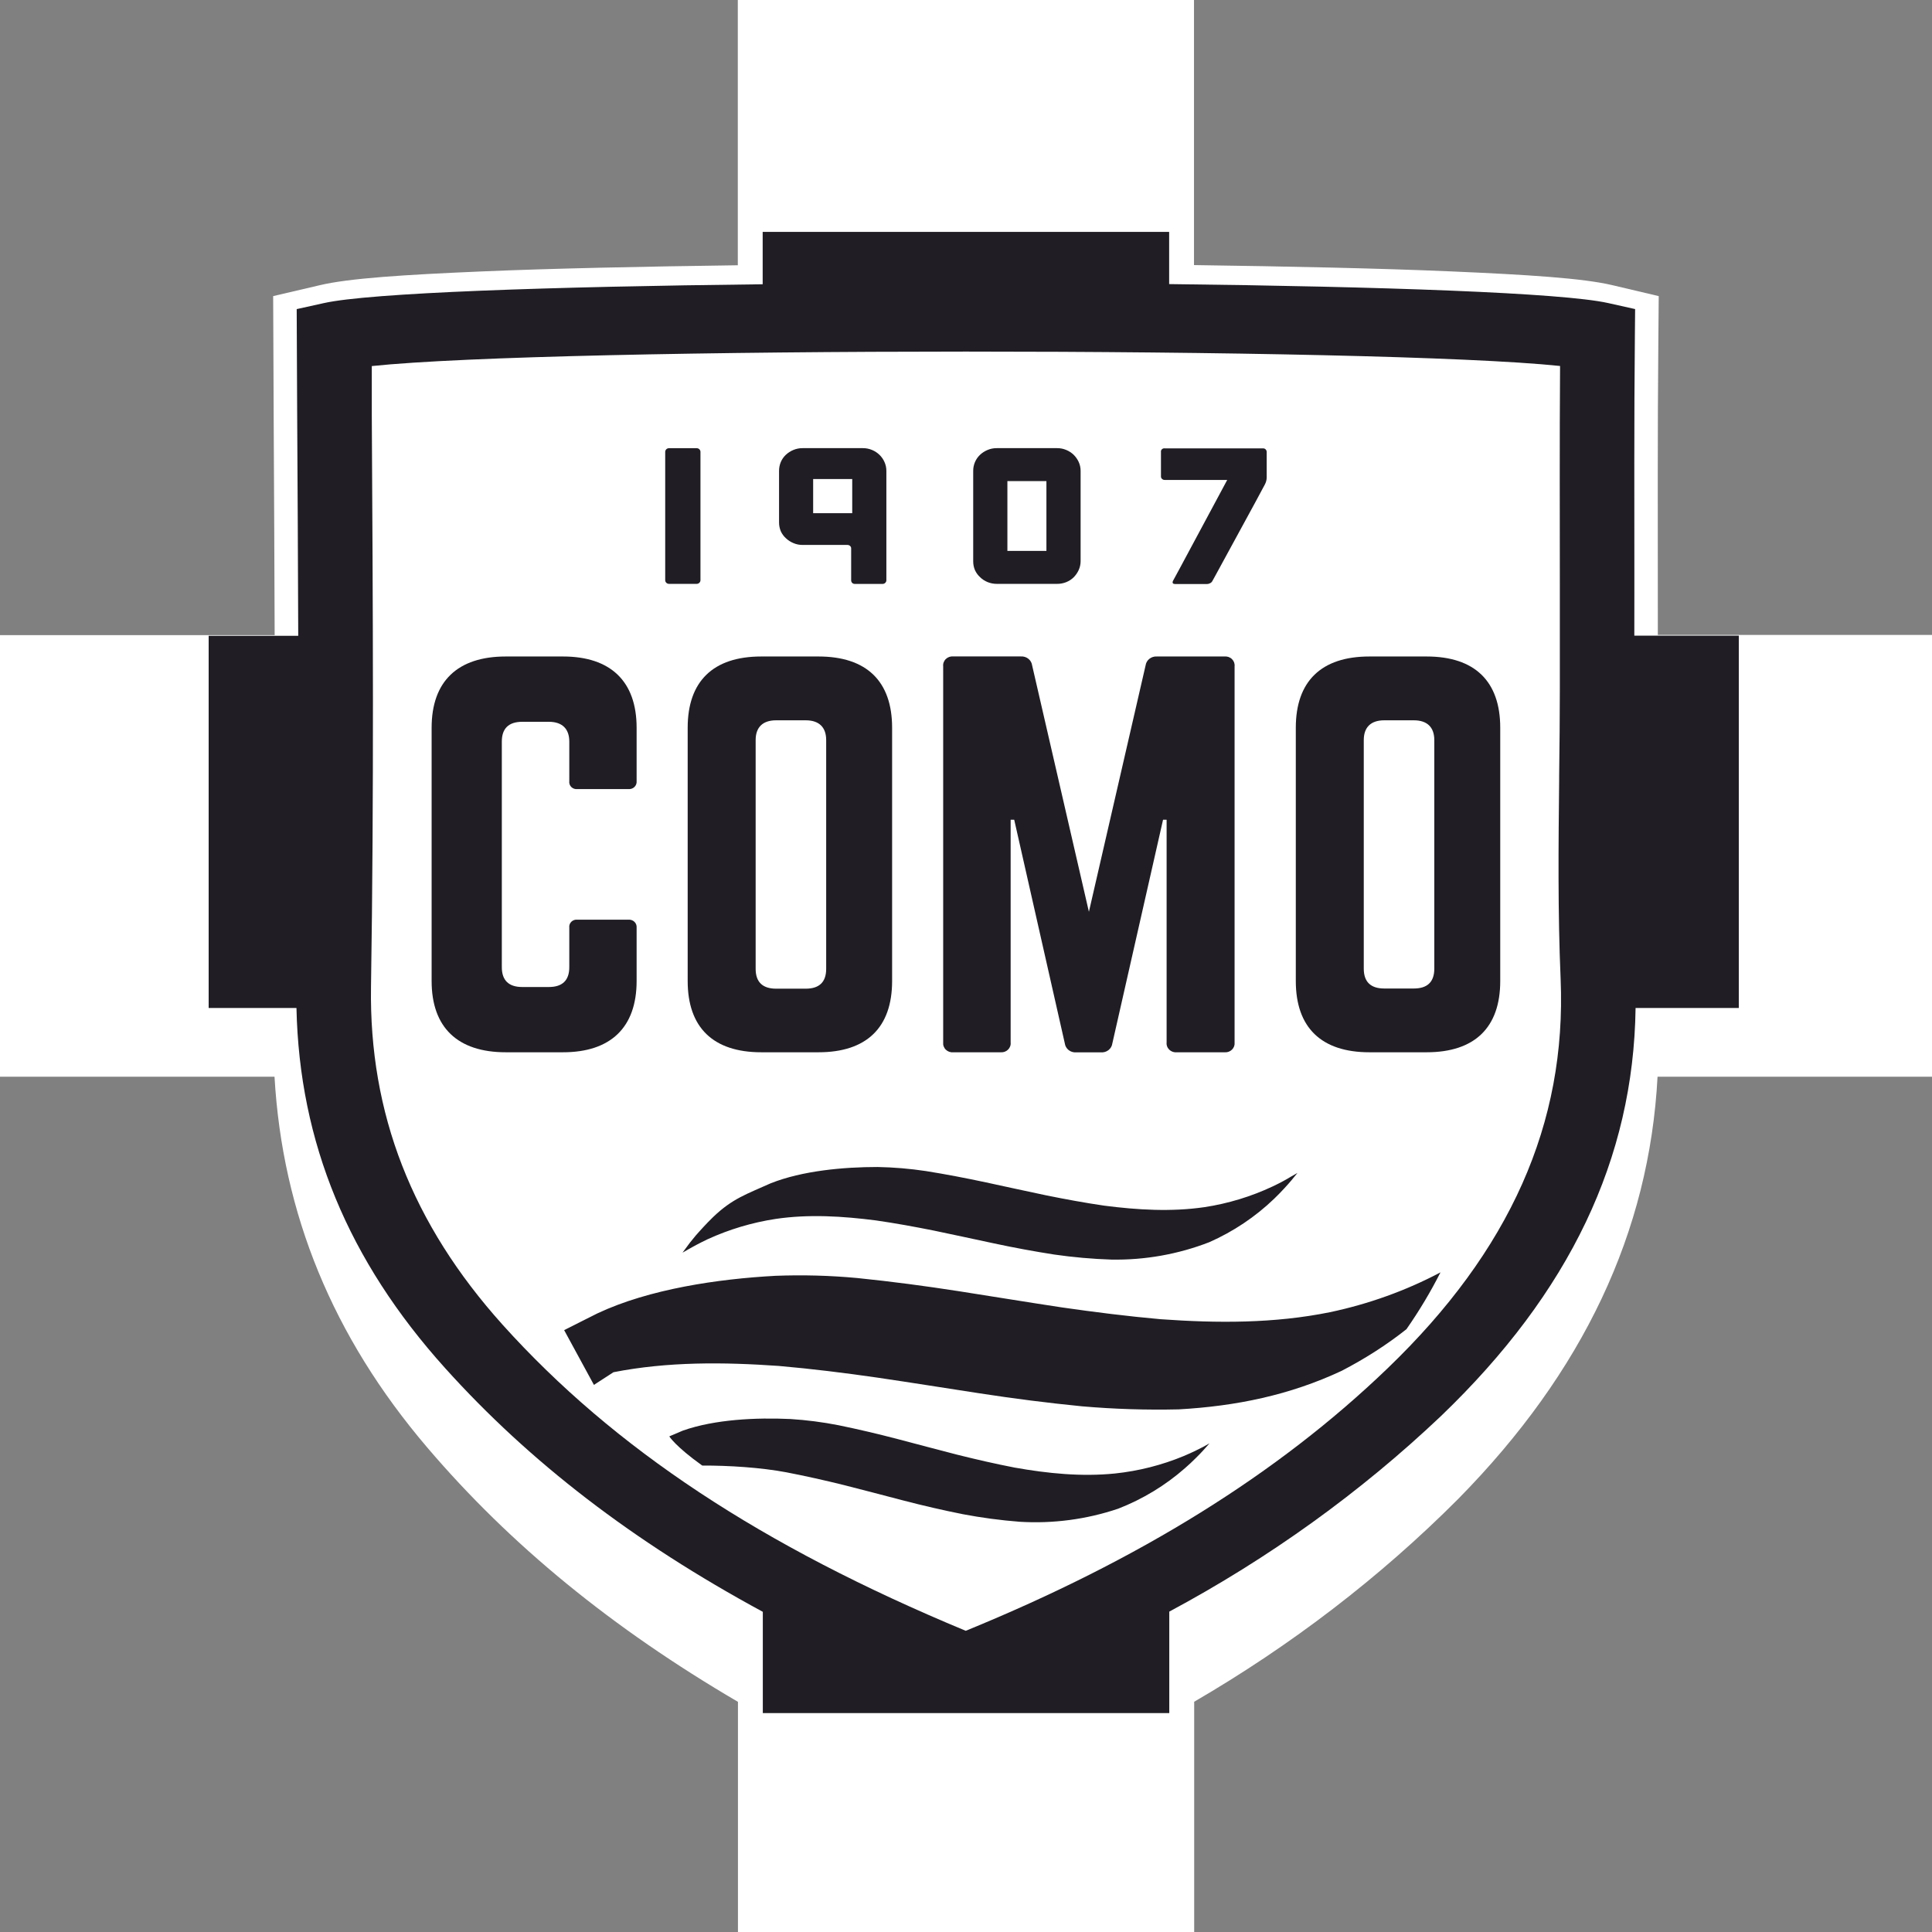 <svg width="250" height="250" viewBox="0 0 250 250" fill="none" xmlns="http://www.w3.org/2000/svg">
<rect x="0" y="0" width="250" height="250" fill="#808080" stroke="none"/>
<g clip-path="url(#clip0_913_32)">
<path d="M95.472 0V34.324C83.147 34.493 71.397 34.736 62.243 35.127C52.192 35.556 45.127 36.008 41.336 36.915L35.347 38.316L35.418 54.846C35.467 63.861 35.51 73.01 35.541 82.186H0V139.328H35.522C36.542 157.04 43.05 172.947 55.268 187.286C66.06 199.956 79.25 210.712 95.491 220.217V250H154.527V220.205C167.039 212.929 178.544 204.138 188.685 193.967L188.692 193.96L188.699 193.953C204.873 177.532 213.429 159.413 214.486 139.328H250V82.163H214.522V78.71C214.522 67.442 214.48 55.82 214.588 44.332V44.331L214.639 38.318L208.612 36.894C204.841 36.005 197.778 35.55 187.73 35.117C178.579 34.723 166.829 34.474 154.503 34.302V0H95.472Z" fill="white"/>
<path d="M211.487 75.946C211.487 65.262 211.445 54.225 211.554 43.298L211.584 39.994L208.083 39.212C202.16 37.89 178.783 37.075 151.287 36.761V30.008H98.689V36.783C71.193 37.092 47.81 37.885 41.874 39.228L38.392 39.999L38.452 53.289C38.507 62.844 38.561 72.532 38.591 82.274H27V130.436H38.362C38.735 147.818 45.038 163.089 57.607 177.045C68.546 189.194 81.91 199.477 98.707 208.569V221.673H151.305V208.542C164.244 201.61 176.083 193.086 186.493 183.208C203.122 167.237 211.379 149.943 211.644 130.436H225V82.252H211.481L211.487 75.946Z" fill="#201E24"/>
<path d="M48.11 47.369V53.771C48.253 77.979 48.396 103.013 48.008 127.691C47.757 144.092 53.326 158.389 65.042 171.427C79.457 187.435 98.532 200.047 124.967 211.025C147.421 201.846 165.326 190.737 179.526 177.086C195.39 161.849 202.725 145.377 201.944 126.685C201.574 118.025 201.663 109.371 201.753 100.99V100.443C201.8 96.617 201.842 92.822 201.842 89.028V76.334C201.842 66.859 201.8 57.095 201.872 47.358C178.135 44.876 71.841 44.871 48.11 47.369Z" fill="white"/>
<path d="M82.378 126.948V120.035C82.391 119.897 82.372 119.758 82.323 119.627C82.275 119.497 82.197 119.379 82.096 119.281C81.994 119.183 81.872 119.107 81.737 119.06C81.603 119.013 81.459 118.995 81.317 119.007H74.721C74.578 118.99 74.432 119.005 74.296 119.051C74.159 119.097 74.035 119.172 73.934 119.271C73.832 119.37 73.755 119.491 73.708 119.623C73.662 119.755 73.647 119.896 73.666 120.035V125.154C73.666 126.895 72.736 127.719 71.016 127.719H67.58C65.859 127.719 64.936 126.884 64.936 125.154V95.959C64.936 94.294 65.793 93.4 67.58 93.4H71.016C72.736 93.4 73.666 94.294 73.666 95.959V101.084C73.647 101.223 73.662 101.364 73.708 101.496C73.754 101.628 73.832 101.748 73.934 101.847C74.035 101.945 74.16 102.02 74.296 102.065C74.433 102.11 74.578 102.124 74.721 102.106H81.317C81.459 102.119 81.602 102.102 81.737 102.056C81.872 102.009 81.994 101.934 82.095 101.837C82.197 101.739 82.275 101.621 82.323 101.491C82.372 101.361 82.391 101.222 82.378 101.084V94.166C82.378 88.153 79.002 84.949 72.85 84.949H65.445C59.227 84.949 55.852 88.153 55.852 94.166V126.948C55.852 132.966 59.227 136.164 65.445 136.164H72.85C79.002 136.164 82.378 132.966 82.378 126.948Z" fill="#201E24"/>
<path d="M88.985 126.948C88.985 132.966 92.289 136.164 98.507 136.164H105.912C112.136 136.164 115.439 132.966 115.439 126.948V94.166C115.439 88.153 112.136 84.949 105.912 84.949H98.507C92.289 84.949 88.985 88.153 88.985 94.166V126.948ZM97.781 95.768C97.781 94.102 98.705 93.208 100.426 93.208H104.263C105.984 93.208 106.907 94.102 106.907 95.768V125.369C106.907 127.11 105.984 127.934 104.263 127.934H100.426C98.705 127.934 97.781 127.098 97.781 125.369V95.768Z" fill="#201E24"/>
<path d="M123.372 136.164H129.458C129.636 136.183 129.816 136.162 129.984 136.105C130.153 136.047 130.306 135.953 130.433 135.831C130.559 135.708 130.656 135.56 130.715 135.397C130.775 135.234 130.796 135.06 130.777 134.887V106.076H131.239L137.786 135.015C137.83 135.352 138.005 135.66 138.276 135.876C138.547 136.092 138.893 136.199 139.243 136.176H142.481C142.831 136.199 143.177 136.092 143.448 135.876C143.719 135.66 143.895 135.352 143.938 135.015L150.498 106.076H150.959V134.887C150.94 135.06 150.962 135.235 151.022 135.399C151.081 135.562 151.179 135.711 151.306 135.833C151.433 135.956 151.587 136.049 151.756 136.107C151.926 136.164 152.106 136.184 152.284 136.164H158.436C158.614 136.183 158.794 136.162 158.963 136.105C159.131 136.047 159.284 135.953 159.411 135.831C159.537 135.708 159.634 135.56 159.694 135.397C159.753 135.234 159.774 135.06 159.755 134.887V86.232C159.775 86.059 159.755 85.884 159.696 85.72C159.636 85.556 159.54 85.407 159.413 85.284C159.287 85.161 159.133 85.067 158.964 85.009C158.795 84.951 158.615 84.931 158.436 84.949H149.694C149.344 84.927 148.999 85.035 148.729 85.251C148.458 85.466 148.282 85.773 148.237 86.11L140.904 117.986L133.559 86.104C133.516 85.768 133.341 85.461 133.072 85.245C132.802 85.029 132.457 84.921 132.108 84.943H123.372C123.193 84.924 123.012 84.944 122.842 85.001C122.672 85.059 122.518 85.153 122.391 85.276C122.263 85.399 122.167 85.549 122.107 85.713C122.047 85.877 122.027 86.053 122.047 86.226V134.887C122.028 135.06 122.049 135.235 122.109 135.399C122.169 135.562 122.266 135.711 122.393 135.833C122.521 135.956 122.674 136.049 122.844 136.107C123.013 136.164 123.194 136.184 123.372 136.164Z" fill="#201E24"/>
<path d="M184.602 84.949H177.197C170.98 84.949 167.676 88.153 167.676 94.166V126.948C167.676 132.966 170.98 136.164 177.197 136.164H184.602C190.826 136.164 194.13 132.966 194.13 126.948V94.166C194.13 88.153 190.826 84.949 184.602 84.949ZM185.598 125.346C185.598 127.087 184.674 127.911 182.954 127.911H179.116C177.395 127.911 176.472 127.075 176.472 125.346V95.768C176.472 94.102 177.395 93.208 179.116 93.208H182.954C184.674 93.208 185.598 94.102 185.598 95.768V125.346Z" fill="#201E24"/>
<path d="M90.148 57.995H86.569C86.297 57.995 86.077 58.208 86.077 58.471V75.076C86.077 75.339 86.297 75.552 86.569 75.552H90.148C90.42 75.552 90.64 75.339 90.64 75.076V58.471C90.64 58.208 90.42 57.995 90.148 57.995Z" fill="#201E24"/>
<path d="M101.697 69.649C101.978 69.914 102.307 70.127 102.668 70.276C103.045 70.439 103.454 70.52 103.867 70.514H109.647C109.711 70.512 109.775 70.523 109.834 70.545C109.894 70.567 109.949 70.6 109.995 70.642C110.042 70.682 110.08 70.733 110.105 70.789C110.13 70.845 110.141 70.906 110.139 70.967V75.082C110.135 75.206 110.18 75.326 110.265 75.419C110.308 75.464 110.361 75.5 110.42 75.524C110.479 75.548 110.543 75.56 110.607 75.558H114.204C114.269 75.56 114.333 75.548 114.393 75.524C114.453 75.5 114.507 75.464 114.552 75.419C114.599 75.375 114.636 75.323 114.66 75.265C114.685 75.207 114.697 75.145 114.696 75.082V60.943C114.7 60.544 114.616 60.148 114.45 59.782C114.143 59.084 113.569 58.527 112.849 58.227C112.471 58.068 112.062 57.986 111.65 57.989H103.855C103.443 57.986 103.034 58.067 102.656 58.227C102.295 58.377 101.966 58.589 101.685 58.854C101.406 59.118 101.186 59.434 101.037 59.782C100.883 60.151 100.805 60.546 100.809 60.943V67.589C100.805 67.987 100.883 68.381 101.037 68.75C101.193 69.089 101.417 69.395 101.697 69.649ZM105.222 61.988H110.277V66.405H105.222V61.988Z" fill="#201E24"/>
<path d="M126.832 74.699C127.404 75.248 128.178 75.555 128.984 75.552H136.779C137.19 75.557 137.599 75.48 137.978 75.326C138.338 75.182 138.665 74.969 138.937 74.699C139.207 74.424 139.426 74.106 139.585 73.759C139.75 73.393 139.834 72.997 139.831 72.598V60.943C139.835 60.544 139.751 60.148 139.585 59.782C139.427 59.438 139.208 59.124 138.937 58.854C138.662 58.588 138.336 58.375 137.978 58.227C137.6 58.066 137.192 57.985 136.779 57.989H128.984C128.572 57.985 128.163 58.066 127.785 58.227C127.424 58.377 127.095 58.589 126.814 58.854C126.535 59.118 126.315 59.434 126.166 59.782C126.007 60.15 125.927 60.545 125.932 60.943V72.633C125.928 73.031 126.007 73.426 126.166 73.794C126.326 74.134 126.552 74.442 126.832 74.699ZM130.357 62.255H135.406V71.286H130.357V62.255Z" fill="#201E24"/>
<path d="M150.719 62.104H158.802L152.662 73.544L151.781 75.169C151.661 75.442 151.781 75.575 152.069 75.575H156.188C156.334 75.572 156.476 75.532 156.601 75.459C156.729 75.397 156.83 75.295 156.889 75.169L157.303 74.42L162.43 65.006L163.677 62.684C163.748 62.548 163.805 62.404 163.845 62.255C163.885 62.107 163.907 61.955 163.911 61.802V58.494C163.913 58.37 163.866 58.249 163.779 58.157C163.737 58.111 163.685 58.075 163.627 58.051C163.569 58.027 163.506 58.016 163.443 58.018H150.719C150.653 58.008 150.584 58.014 150.52 58.034C150.456 58.055 150.397 58.089 150.349 58.136C150.301 58.182 150.266 58.239 150.244 58.301C150.223 58.363 150.218 58.429 150.228 58.494V61.651C150.225 61.712 150.237 61.773 150.262 61.83C150.287 61.886 150.324 61.936 150.372 61.976C150.418 62.019 150.472 62.053 150.532 62.075C150.592 62.097 150.656 62.107 150.719 62.104Z" fill="#201E24"/>
<path d="M166.054 152.83C165.856 152.94 165.639 153.05 165.407 153.169C165.175 153.289 164.913 153.408 164.671 153.528C161.888 154.836 158.92 155.738 155.863 156.204C151.552 156.83 147.198 156.567 142.862 156.008C140.349 155.64 137.856 155.181 135.362 154.675C132.76 154.135 130.168 153.552 127.571 152.997C124.974 152.443 122.411 151.95 119.814 151.535C117.742 151.224 115.65 151.048 113.553 151.009C109.159 151.009 103.831 151.487 99.728 153.117C96.638 154.512 94.791 155.076 92.283 157.48C91.789 157.958 91.364 158.403 90.989 158.809C90.801 159.01 90.629 159.201 90.471 159.378L90.046 159.856C89.552 160.458 89.463 160.573 89.266 160.812L88.318 162.093C88.318 162.093 88.609 161.916 89.157 161.615L89.616 161.357L90.174 161.055C90.574 160.845 91.033 160.611 91.557 160.362C94.348 159.082 97.314 158.195 100.365 157.729C104.666 157.093 109.041 157.37 113.366 157.925C115.879 158.288 118.372 158.742 120.871 159.244C123.468 159.784 126.06 160.348 128.652 160.902C131.244 161.457 133.812 161.93 136.409 162.336C138.863 162.69 141.336 162.909 143.815 162.991C148.15 163.067 152.456 162.302 156.48 160.74C159.599 159.361 162.441 157.458 164.874 155.119C165.116 154.88 165.368 154.641 165.56 154.436L166.168 153.795C166.543 153.394 166.859 153.031 167.111 152.734L167.891 151.778L167.051 152.256C166.78 152.424 166.454 152.615 166.054 152.83Z" fill="#201E24"/>
<path d="M90.87 189.643C94.28 189.631 98.415 189.887 101.763 190.517C104.232 190.995 106.725 191.554 109.193 192.165C111.761 192.815 114.323 193.494 116.891 194.163C119.458 194.832 121.997 195.416 124.569 195.932C127.005 196.395 129.466 196.724 131.941 196.916C136.266 197.181 140.602 196.606 144.694 195.224C147.879 193.983 150.81 192.203 153.35 189.967C153.601 189.742 153.844 189.527 154.071 189.317C154.298 189.107 154.505 188.896 154.703 188.705C155.098 188.322 155.428 187.974 155.69 187.687L156.51 186.77C156.51 186.77 156.209 186.937 155.646 187.248C155.364 187.396 155.019 187.568 154.609 187.768L153.947 188.074C153.71 188.185 153.458 188.296 153.191 188.404C150.35 189.584 147.344 190.347 144.27 190.67C139.935 191.105 135.594 190.669 131.289 189.904C128.82 189.426 126.351 188.858 123.883 188.242C121.31 187.587 118.748 186.889 116.18 186.22C113.613 185.551 111.074 184.949 108.502 184.423C106.446 184.02 104.364 183.752 102.271 183.62C97.882 183.419 92.534 183.653 88.372 185.115L86.606 185.866C86.606 185.866 87.364 187.135 90.87 189.643Z" fill="#201E24"/>
<path d="M79.386 177.564C86.397 176.188 93.601 176.249 100.765 176.751C105.026 177.124 109.277 177.65 113.523 178.262C117.967 178.916 122.372 179.624 126.796 180.302C131.22 180.981 135.585 181.54 139.994 181.975C144.162 182.336 148.347 182.469 152.53 182.372C159.936 181.956 166.903 180.532 173.618 177.382C176.568 175.852 179.407 174.048 181.996 171.995C183.677 169.585 185.136 167.134 186.399 164.643C181.926 167.012 177.075 168.748 172.093 169.798C164.899 171.26 157.546 171.231 150.184 170.705C145.923 170.327 141.672 169.792 137.421 169.181C132.977 168.511 128.568 167.781 124.144 167.092C119.72 166.404 115.35 165.826 110.936 165.377C107.417 165.049 103.878 164.953 100.345 165.089C92.939 165.49 84.022 166.79 77.307 169.95C76.32 170.461 73.849 171.67 73 172.119L76.854 179.204L79.386 177.564Z" fill="#201E24"/>
</g>
<defs>
<clipPath id="clip0_913_32">
<rect width="250" height="250" fill="white"/>
</clipPath>
</defs>
</svg>
